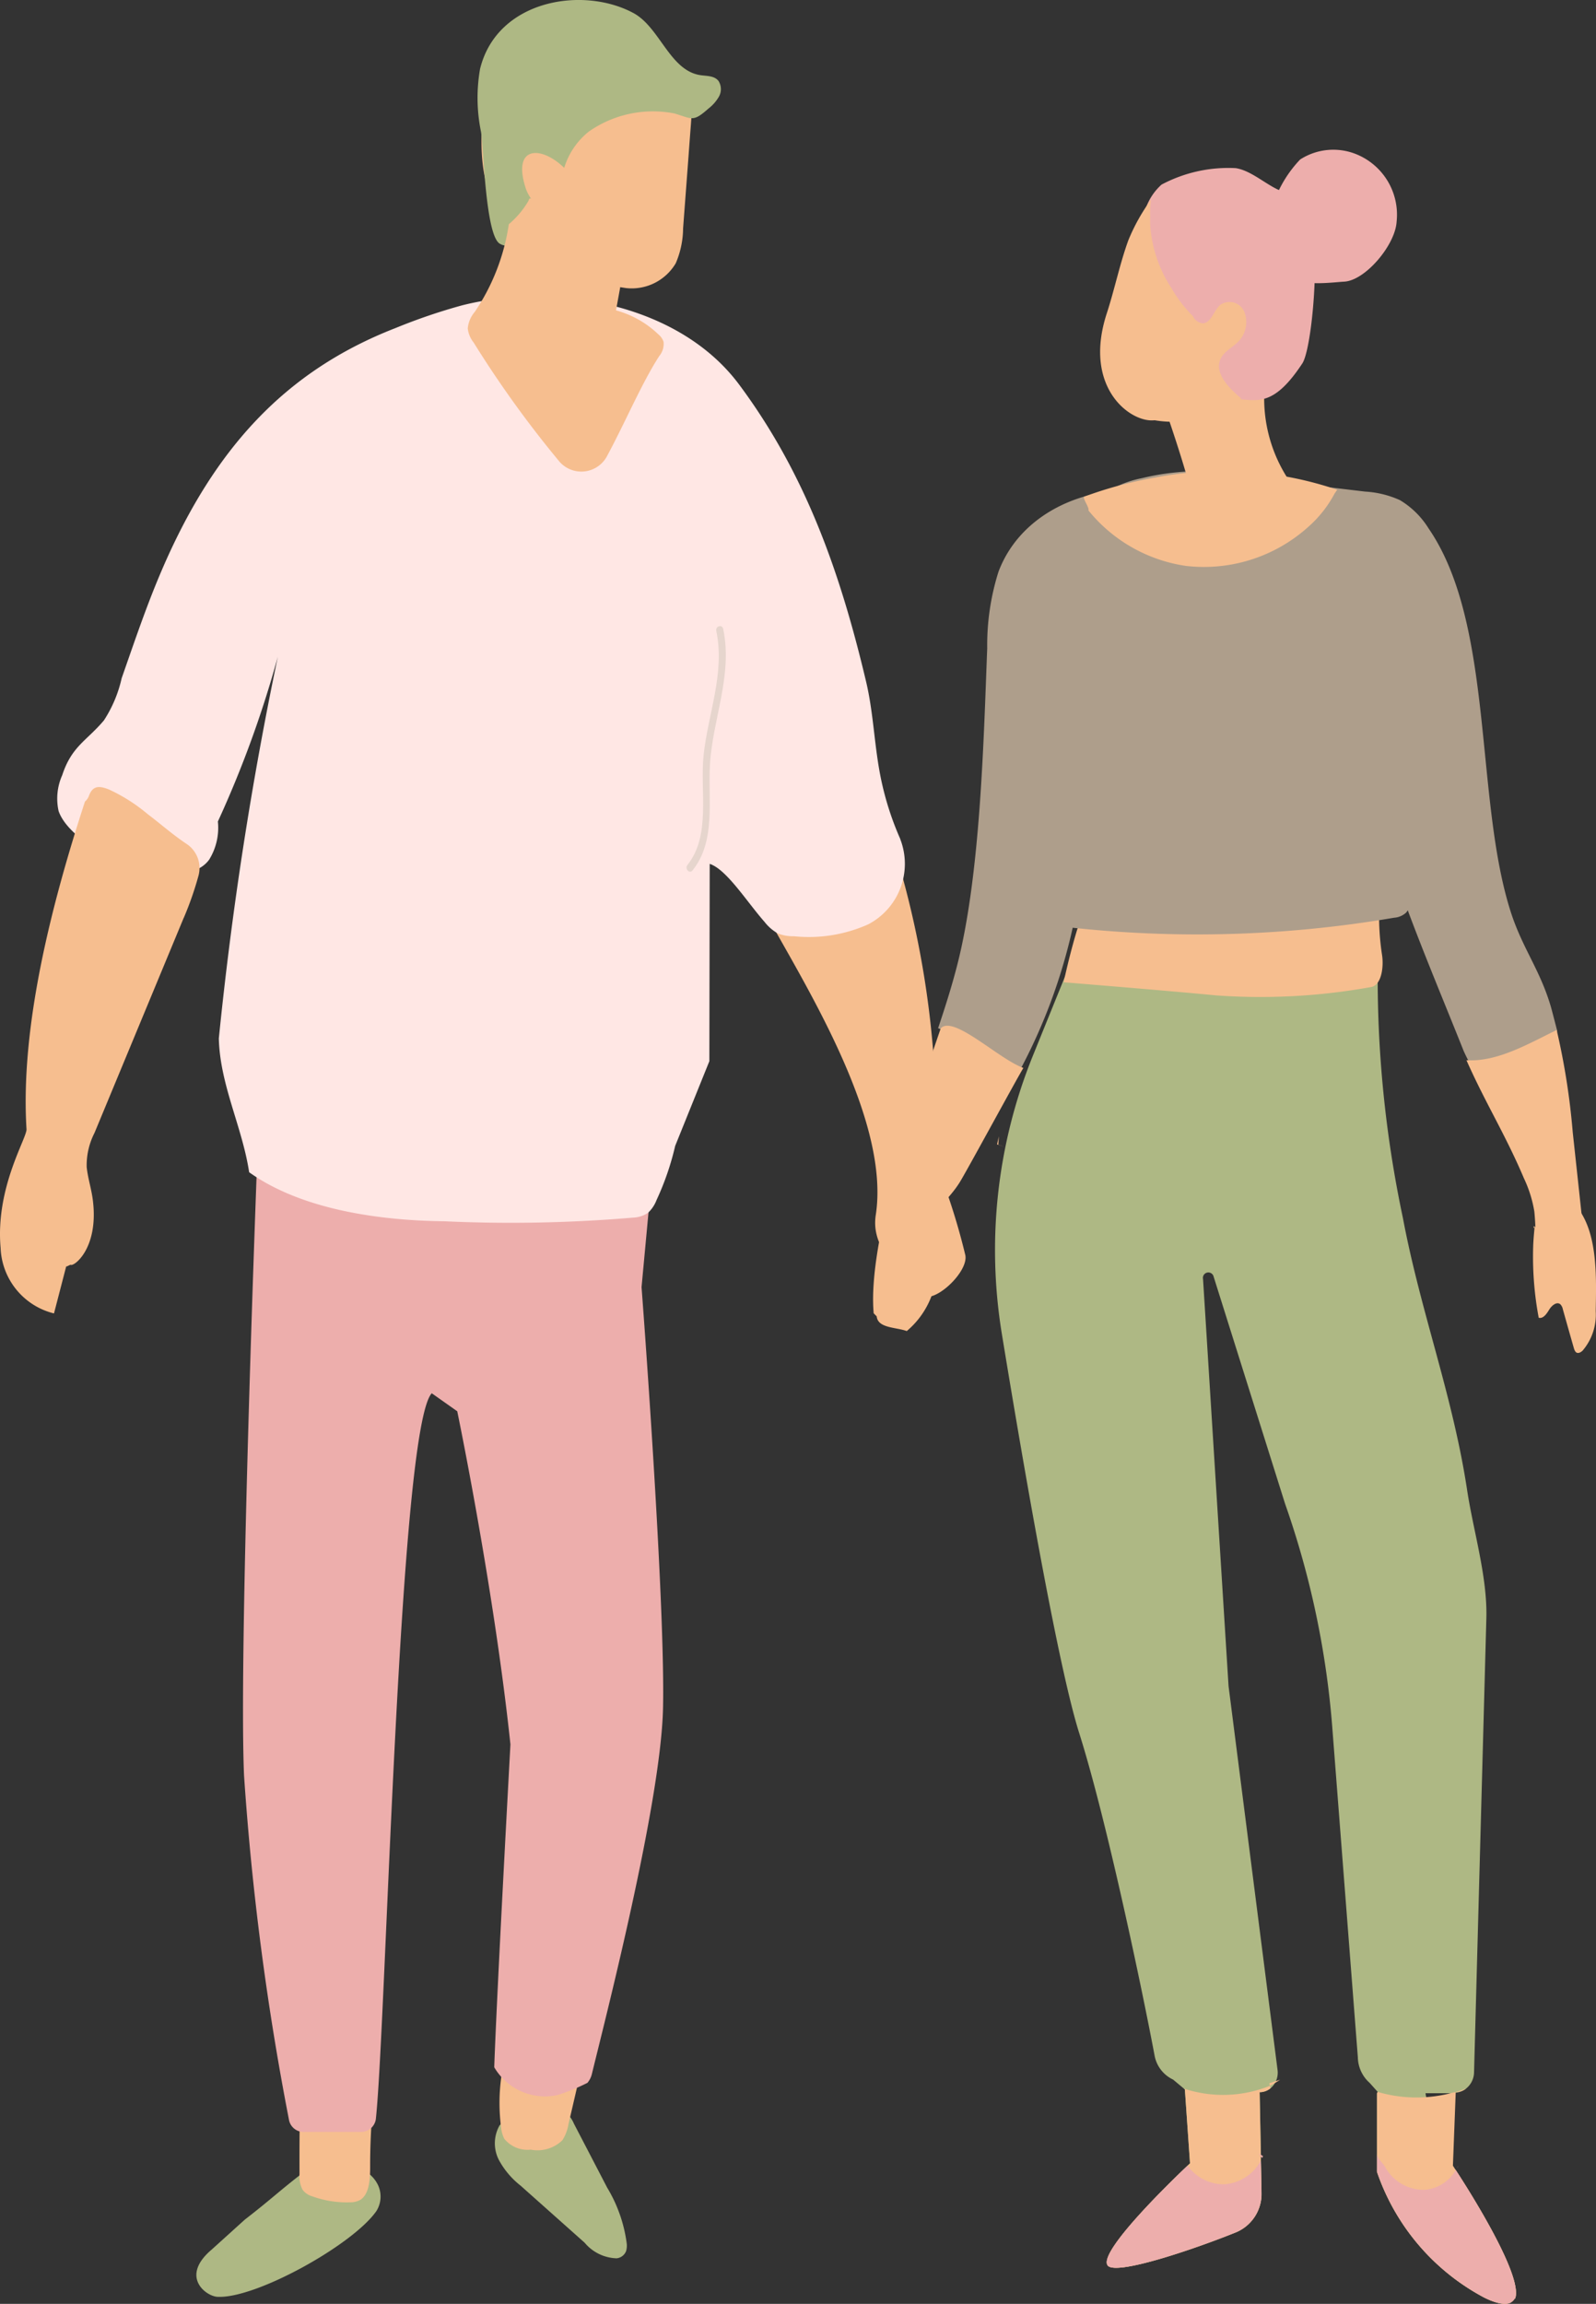 <svg id="グループ_86" data-name="グループ 86" xmlns="http://www.w3.org/2000/svg" xmlns:xlink="http://www.w3.org/1999/xlink" width="88.678" height="127.937" viewBox="0 0 88.678 127.937">
  <rect x="0" y="0" width="88.678" height="127.937" fill="#333333" stroke="none"/>
  <defs>
    <clipPath id="clip-path">
      <rect id="長方形_9" data-name="長方形 9" width="88.678" height="127.937" fill="none"/>
    </clipPath>
  </defs>
  <g id="グループ_5" data-name="グループ 5" clip-path="url(#clip-path)">
    <path id="パス_49" data-name="パス 49" d="M59.745,27.621l0,.006Z" fill="#f6be8f"/>
    <path id="パス_50" data-name="パス 50" d="M55.667,74.084c1.253,7.644,3.136,18.5,4.3,22.169,1.563,4.94,3.576,14.641,4.181,17.876a1.845,1.845,0,0,0,1.031,1.353l.6.5h0l.055.047.286,4.106s-.047.042-.13.122c-.8.757-4.969,4.768-4.45,5.537.415.615,4.948-.942,7.171-1.845a2.313,2.313,0,0,0,1.384-2.212l-.035-1.756,0-.24v-.084l-.069-3.474a.948.948,0,0,0,.607-.221,1.031,1.031,0,0,0,.238-.283v0a.736.736,0,0,0,.059-.111,1.158,1.158,0,0,0,.09-.612L68.262,93.635,66.844,71.027a.3.3,0,0,1,.59-.128L71.4,83.5a48.762,48.762,0,0,1,2.64,12.619l1.406,18.132a1.937,1.937,0,0,0,.654,1.413l.448.5-.043.079V120.6a12.466,12.466,0,0,0,5.934,6.974c.8.407,1.35.448,1.569.237a.55.55,0,0,0,.152-.174h.024c.454-1.246-2.566-6-3.307-7.132-.1-.156-.986-.245-.986-.245l-.694-4.067v.046h1.605c.019,0,.079-.028.1-.03a1.047,1.047,0,0,0,.537-.212,1.176,1.176,0,0,0,.462-.889l.685-25.258c.06-2.3-.722-4.823-1.067-7.091-.8-5.285-2.591-9.914-3.572-15.133a64.275,64.275,0,0,1-1.395-14.093c.024-.633-1.167-1.152-1.751-1.129a50.7,50.7,0,0,1-14.25-1.575l-3.184,7.853a28.744,28.744,0,0,0-1.7,15.4" fill="#aeb884"/>
    <path id="パス_51" data-name="パス 51" d="M81.455,115.983c-.194.076-.393.143-.6.2a.984.984,0,0,0,.6-.2" fill="#f6be8f"/>
    <path id="パス_52" data-name="パス 52" d="M76.551,116.168l-.042.079V120.6a12.47,12.47,0,0,0,5.933,6.973c.8.407,1.351.448,1.57.237a.536.536,0,0,0,.151-.173l.023,0c.458-1.243-2.566-6.005-3.305-7.134-.1-.155-.153-.241-.153-.241l.153-4,.005-.077c-.01,0-.105.005-.113.008a7.679,7.679,0,0,1-4.222-.025" fill="#f6be8f"/>
    <path id="パス_53" data-name="パス 53" d="M70.527,115.687l.03.139c.09-.045.181-.092.268-.145v0c.1-.058.2-.122.3-.191l-.241.079Z" fill="#f6be8f"/>
    <path id="パス_54" data-name="パス 54" d="M61.535,125.795c.415.616,4.948-.942,7.171-1.845a2.311,2.311,0,0,0,1.384-2.212l-.034-1.756,0-.24v-.083l-.069-3.475a.95.95,0,0,0,.607-.221c-.011-.045-.02-.092-.03-.137a6.958,6.958,0,0,1-4.783.158l.055.045.285,4.107s-.047.043-.129.122c-.8.756-4.969,4.769-4.451,5.537" fill="#f6be8f"/>
    <path id="パス_55" data-name="パス 55" d="M80.967,120.409l.056-.149a.683.683,0,0,0-.056.149" fill="#edaeac"/>
    <path id="パス_56" data-name="パス 56" d="M76.509,119.614v.987a12.471,12.471,0,0,0,5.933,6.973c.8.408,1.351.448,1.57.238a.53.53,0,0,0,.152-.174l.023,0c.458-1.244-2.566-6.006-3.3-7.134l0,0a2.193,2.193,0,0,1-1.731,1.1,2.445,2.445,0,0,1-2.182-1.246c-.115-.233-.464-.494-.464-.742" fill="#edaeac"/>
    <path id="パス_57" data-name="パス 57" d="M70.051,119.743c.027.034.052.068.076.1.018-.036.034-.072.05-.11l-.127-.077-.119-.074c.041.052.081.105.12.157" fill="#edaeac"/>
    <path id="パス_58" data-name="パス 58" d="M61.535,125.795c.415.616,4.948-.942,7.171-1.845a2.311,2.311,0,0,0,1.384-2.212l-.034-1.756a2.5,2.5,0,0,1-1.994,1.313,2.453,2.453,0,0,1-2.076-1.037c-.8.756-4.969,4.769-4.451,5.537" fill="#edaeac"/>
    <path id="パス_59" data-name="パス 59" d="M76.692,49.461a14.487,14.487,0,0,0,.1,3.585c.094.619-.013,1.7-.654,1.774a34.519,34.519,0,0,1-8.558.457c-2.758-.268-8.481-.729-8.481-.729s.844-4.015,1.609-4.9a46.681,46.681,0,0,0,10.486,1.017A12.519,12.519,0,0,0,77,49.87a.248.248,0,0,0,.137.38Z" fill="#f6be8f"/>
    <path id="パス_60" data-name="パス 60" d="M63.772,27.445c-.023.033-.047.065-.072.1l.269.394c-.067-.164-.131-.327-.2-.492" fill="#f67b6b"/>
    <path id="パス_61" data-name="パス 61" d="M64.126,27.327c-3.4-.551-7.347.976-8.647,4.421A13.547,13.547,0,0,0,54.852,36c-.2,5.185-.381,12.593-1.667,17.594-.3,1.176-.672,2.342-1.062,3.505a3.294,3.294,0,0,1,1.253.817A30.582,30.582,0,0,1,55.953,60.7,30.963,30.963,0,0,0,59.8,50.55a84.414,84.414,0,0,0,.485-9.608c.151-3.208.683-8.69,2.414-11.3.485-.734,1.058-1.4,1.573-2.1Z" fill="#ae9e8b"/>
    <path id="パス_62" data-name="パス 62" d="M81.875,59.423a40.719,40.719,0,0,1,4.592-1.658c-.043-.189.09-.38.042-.568-.058-.223-.287-1.124-.355-1.346-.6-2.015-1.568-3.205-2.211-5.206-2.019-6.284-.9-15.974-4.571-21.307a4.732,4.732,0,0,0-1.589-1.565,5.437,5.437,0,0,0-1.93-.474q-2.8-.333-5.6-.663l-.266-.406c.226.091.249-.443.007-.441s-.353.371-.238.6a1.229,1.229,0,0,0,.569.47,9.188,9.188,0,0,1,3.889,5.422c.7,2.22.924,6.742,1.338,9.046,1.062,5.912,3.558,11.474,5.774,17.038a11.458,11.458,0,0,0,.548,1.056" fill="#ae9e8b"/>
    <path id="パス_63" data-name="パス 63" d="M78.116,50.689a1.092,1.092,0,0,1-.657.274,64.955,64.955,0,0,1-19.06.416A.538.538,0,0,1,58,51.2a.639.639,0,0,1-.072-.356,156.066,156.066,0,0,1,.91-17.9A9.228,9.228,0,0,1,60.3,28.342a4.033,4.033,0,0,1,.279-.321,5.807,5.807,0,0,1,2.874-1.469c3.531-.863,7.163-.176,10.7.849.845.245,1.684.509,2.517.775A67.068,67.068,0,0,0,78.2,49.417c.113.429.211.956-.082,1.272" fill="#ae9e8b"/>
    <path id="パス_64" data-name="パス 64" d="M55.5,63.1c-.032.151-.065.3-.1.452q.234.075.468.145l-.4-.131L55.5,63.1" fill="#f6be8f"/>
    <path id="パス_65" data-name="パス 65" d="M48.712,73.1c.061.664,1.089.6,1.67.816a4.7,4.7,0,0,0,1.667-3.3c.076-.74-.49-1.494-.377-2.23.2-1.315.93-1.6,1.633-2.7.347-.54,3.216-5.835,3.558-6.383-1.362-.479-3.88-2.954-4.593-2.2-1.317,3.849-4.09,11.788-3.726,15.826Z" fill="#f6be8f"/>
    <path id="パス_66" data-name="パス 66" d="M85.317,68.964a14.658,14.658,0,0,0-.065-1.686,6.916,6.916,0,0,0-.58-1.849c-1.026-2.421-2.122-4.143-3.192-6.553,1.711.108,3.448-.917,5.013-1.679a39.341,39.341,0,0,1,.891,5.665q.285,2.632.568,5.263c-.647.963-1.749,1.532-2.635.839" fill="#f6be8f"/>
    <path id="パス_67" data-name="パス 67" d="M85.189,69.177a18.284,18.284,0,0,0,.306,4c.248.068.442-.22.583-.451s.424-.467.623-.292a.552.552,0,0,1,.135.272q.3,1.071.607,2.14c.031.109.072.23.17.273s.228-.029.317-.112a3.074,3.074,0,0,0,.733-2.195c.033-1.932.121-4.344-1.052-5.8a3.078,3.078,0,0,0-.837.161,10,10,0,0,0-1.539,1.016c-.055-.022.011-.142.036-.082,0,0-.068.643-.082,1.07" fill="#f6be8f"/>
    <path id="パス_68" data-name="パス 68" d="M63.137,22.541c1.251.17,1.344-.57,1.344-.57s2.1,5.825,2.028,7.232a29.967,29.967,0,0,1,6.048-1.367,8.2,8.2,0,0,1-2.128-7.459A50.669,50.669,0,0,0,63.652,22.1c-.228.075-.511.257-.445.512Z" fill="#f6be8f"/>
    <path id="パス_69" data-name="パス 69" d="M73.062,14.58c-.006-2.166-.269-4.084-.95-3.9a1.4,1.4,0,0,1-.418.045c-.966-.055-1.965-1.222-3.033-1.388a7.9,7.9,0,0,0-4.125.916,3.191,3.191,0,0,0-1.051,2.265,12.992,12.992,0,0,0,2.21,8.6,2.6,2.6,0,0,0,1.184.972,2.691,2.691,0,0,0,1.1.065c1.61-.143,2.5.879,4.383-1.975.356-.542.711-3.206.7-5.6" fill="#edaeac"/>
    <path id="パス_70" data-name="パス 70" d="M68.794,18.982a1.558,1.558,0,0,0,.357-1.631.894.894,0,0,0-1.358-.414c-.357.321-.5,1-.962,1.018a.671.671,0,0,1-.549-.4l-.013-.011-.009-.009a7.52,7.52,0,0,1-1.172-1.534,7.31,7.31,0,0,1-1.128-2.991,5.149,5.149,0,0,1-.052-.978,5.119,5.119,0,0,1,.046-.945,10.668,10.668,0,0,0-1.265,2.268c-.475,1.312-.757,2.707-1.192,4.042-1.352,4.145,1.334,6.1,2.653,5.94a6.21,6.21,0,0,0,4.821-1.207c-.65-.537-1.526-1.406-1.151-2.2.2-.429.652-.623.974-.95" fill="#f6be8f"/>
    <path id="パス_71" data-name="パス 71" d="M70.851,11.039A6.666,6.666,0,0,1,72.24,8.857a3.4,3.4,0,0,1,3.146-.282A3.624,3.624,0,0,1,77.6,12.306c-.072,1.3-1.739,3.272-2.91,3.334-.584.032-2.177.249-2.633-.158-1.137-1.013-1.24-2.724-1.369-4.335Z" fill="#edaeac"/>
    <path id="パス_72" data-name="パス 72" d="M74.158,27.4a6.526,6.526,0,0,1-1.472,1.863,8.669,8.669,0,0,1-6.793,2.163,8.566,8.566,0,0,1-5.421-3.086c.087-.111-.357-.709-.227-.761A22.421,22.421,0,0,1,64.2,26.517a19.714,19.714,0,0,1,10.1.68Z" fill="#f6be8f"/>
    <path id="パス_73" data-name="パス 73" d="M48.378,44.1c-1.485-.913-4.249,1.684-5.432,2.4a2.912,2.912,0,0,0-.872.7c-.754,1.014-.113,2.5.51,3.61,2.384,4.266,6.869,11.5,6.076,16.662-.249,1.618.906,2.819,2.515,4.423.625.625,2.661-1.241,2.46-2.2a36.421,36.421,0,0,0-1.255-4.125c-.566-2.02-.33-3.678-.436-5.79A52.537,52.537,0,0,0,49.033,45.14a1.9,1.9,0,0,0-.655-1.045" fill="#f6be8f"/>
    <path id="パス_74" data-name="パス 74" d="M16.99,121.136c-.022-.225.127-.7-.043-.569-1.525,1.176-1.805,1.5-3.33,2.681-.048.038-1.814,1.64-1.863,1.681-1.763,1.5-.312,2.578.317,2.616,2.108.128,7.525-2.876,8.839-4.757a1.506,1.506,0,0,0,.09-1.453,1.79,1.79,0,0,0-1.078-.928,3.731,3.731,0,0,0-3.446.7Z" fill="#aeb884"/>
    <path id="パス_75" data-name="パス 75" d="M27.766,118.013a2.018,2.018,0,0,0-.048,1.931,4.566,4.566,0,0,0,1.2,1.422l3.566,3.175a2.407,2.407,0,0,0,1.774.866.633.633,0,0,0,.527-.394,1.073,1.073,0,0,0,.037-.431,7.981,7.981,0,0,0-1.087-3.1q-.922-1.776-1.847-3.552a1.705,1.705,0,0,0-.483-.656,1.236,1.236,0,0,0-.6-.162,5.254,5.254,0,0,0-1.851.054c-.605.164-.858.139-1.145.812Z" fill="#aeb884"/>
    <path id="パス_76" data-name="パス 76" d="M16.677,116.2q-.045,2.262-.035,4.525a1.611,1.611,0,0,0,.167.871,1.019,1.019,0,0,0,.547.372,5.56,5.56,0,0,0,2.091.329,1.135,1.135,0,0,0,.565-.131c.507-.309.556-1.148.554-1.838a36.306,36.306,0,0,1,.39-5.358,4.767,4.767,0,0,0-3.634.709Z" fill="#f6be8f"/>
    <path id="パス_77" data-name="パス 77" d="M32.328,114.763q-.37,1.6-.743,3.2a2.341,2.341,0,0,1-.34.891,1.981,1.981,0,0,1-1.754.519,1.654,1.654,0,0,1-1.474-.608,1.792,1.792,0,0,1-.176-.641,10.353,10.353,0,0,1,.276-4.061.814.814,0,0,1,.238-.452.734.734,0,0,1,.548-.076l2.585.332a1.935,1.935,0,0,1,1,.323.8.8,0,0,1,.233,1Z" fill="#f6be8f"/>
    <path id="パス_78" data-name="パス 78" d="M35.645,71.494l.4-4.3L14.315,63.749S13.248,91.43,13.56,98.6a154.428,154.428,0,0,0,2.491,19.089.822.822,0,0,0,.788.7h3.25a.827.827,0,0,0,.8-.771c.571-5.471,1.279-38.276,3.1-40.248l1.417,1s2.028,9.753,2.955,18.5c0,0-.752,13.69-.9,17.928a3.275,3.275,0,0,0,3.521,1.543,11.252,11.252,0,0,0,1.657-.677,1.2,1.2,0,0,0,.246-.485c.7-2.885,3.837-15.028,3.954-20.317.133-6.024-1.192-23.378-1.192-23.378" fill="#edaeac"/>
    <path id="パス_79" data-name="パス 79" d="M33.946.993C30.964.725,27.465,2.537,27.306,6.1a.538.538,0,0,1-.507.56c-.152,2,.014,4.165,1.259,5.567a5.766,5.766,0,0,0,.755.834,12.975,12.975,0,0,0,2.975,1.9A8.117,8.117,0,0,0,34.806,16a2.842,2.842,0,0,0,2.74-1.38,4.988,4.988,0,0,0,.408-1.935q.15-1.99.3-3.983.056-.762.113-1.522c.008-.093.014-.186.022-.279.02-.282.041-.566.052-.849C37.27,4,36.459,1.218,33.946.993" fill="#f6be8f"/>
    <path id="パス_80" data-name="パス 80" d="M31.35,9.32A4.1,4.1,0,0,1,32.725,7.3a6.218,6.218,0,0,1,4.746-1c1.01.3,1.026.494,1.9-.277a2.242,2.242,0,0,0,.579-.665.846.846,0,0,0-.031-.866c-.229-.29-.639-.266-.988-.316C37.211,3.93,36.672,1.52,35.194.724c-2.818-1.517-7.578-.73-8.52,3.1a9.323,9.323,0,0,0,.055,3.51c.143.993.255,5.746,1.042,6.2.819.468,1.637-.584,1.846-1.355.289-1.063-.16-.935-.425-1.782-.722-2.31.877-2.317,2.158-1.075" fill="#aeb884"/>
    <path id="パス_81" data-name="パス 81" d="M50.026,46.6a16.5,16.5,0,0,1-1.148-3.717c-.306-1.659-.363-3.368-.75-5.007-1.446-6.114-3.372-11.56-7.051-16.509-3.393-4.566-10.34-5.7-15.416-4.407a32.15,32.15,0,0,0-3.686,1.258c-6.2,2.409-10.063,6.764-12.88,13.2q-.246.565-.478,1.138c-.677,1.678-1.259,3.4-1.858,5.11A7.139,7.139,0,0,1,5.777,40c-.95,1.136-1.788,1.425-2.32,3.048a3.186,3.186,0,0,0-.2,1.995c.479,1.365,2.758,2.64,3.963,2.93a8.9,8.9,0,0,0,3.195.449c.108,0,.212,0,.311-.007.014-.024.027-.051.04-.076a1.634,1.634,0,0,0,.855-.6,3.36,3.36,0,0,0,.485-2.12,59.809,59.809,0,0,0,3.329-9.142,202.312,202.312,0,0,0-3.276,21.19c.061,2.575,1.3,4.9,1.684,7.429,2.939,2.1,7.315,2.685,10.862,2.724a80.222,80.222,0,0,0,10.485-.205,1.556,1.556,0,0,0,.827-.275,1.909,1.909,0,0,0,.465-.705,15.236,15.236,0,0,0,1.032-3l1.9-4.706.019-10.957c.942.309,2.058,2.1,3.047,3.222a2.478,2.478,0,0,0,.728.635,2.217,2.217,0,0,0,.906.162,8.07,8.07,0,0,0,4.129-.662,3.793,3.793,0,0,0,1.78-4.724" fill="#ffe7e4"/>
    <path id="パス_82" data-name="パス 82" d="M10.212,50.967a18.209,18.209,0,0,0,.817-2.339,1.608,1.608,0,0,0-.635-1.746c-.782-.515-1.515-1.166-2.187-1.671a9.53,9.53,0,0,0-2.163-1.374c-.515-.2-.887-.23-1.1.352a.752.752,0,0,1-.223.322C2.932,50,1.112,56.9,1.473,62.706,1.5,63.2-.264,65.952.034,69.3A3.9,3.9,0,0,0,3,72.937q.34-1.308.679-2.615c.02.036.215-.1.25-.084.191.1,1.553-.925,1.234-3.555-.079-.664-.272-1.2-.346-1.869a3.93,3.93,0,0,1,.433-1.9l4.96-11.95" fill="#f6be8f"/>
    <path id="パス_83" data-name="パス 83" d="M36.87,18.986a.9.9,0,0,0-.289-.418,5.48,5.48,0,0,0-2.354-1.333q.514-2.817,1.027-5.637a.411.411,0,0,0-.016-.284.346.346,0,0,0-.27-.131,16.522,16.522,0,0,0-5.561-.15.8.8,0,0,1-.09.2,5.022,5.022,0,0,1-1.046,1.218,11.755,11.755,0,0,1-1.888,4.863,1.66,1.66,0,0,0-.394.917,1.519,1.519,0,0,0,.328.791A59.461,59.461,0,0,0,31.1,25.653a1.616,1.616,0,0,0,2.654-.374c.987-1.83,1.914-4.026,2.875-5.506a1.056,1.056,0,0,0,.241-.787" fill="#f6be8f"/>
    <path id="パス_84" data-name="パス 84" d="M40.182,34.924c-.056-.269-.44-.156-.383.115.494,2.35-.47,4.622-.709,6.936-.2,1.972.419,4.42-.894,6.058-.166.209.113.515.282.305,1.311-1.637.855-3.874.968-5.858.146-2.549,1.279-4.975.736-7.556" fill="#e6d5cd"/>
  </g>
</svg>
